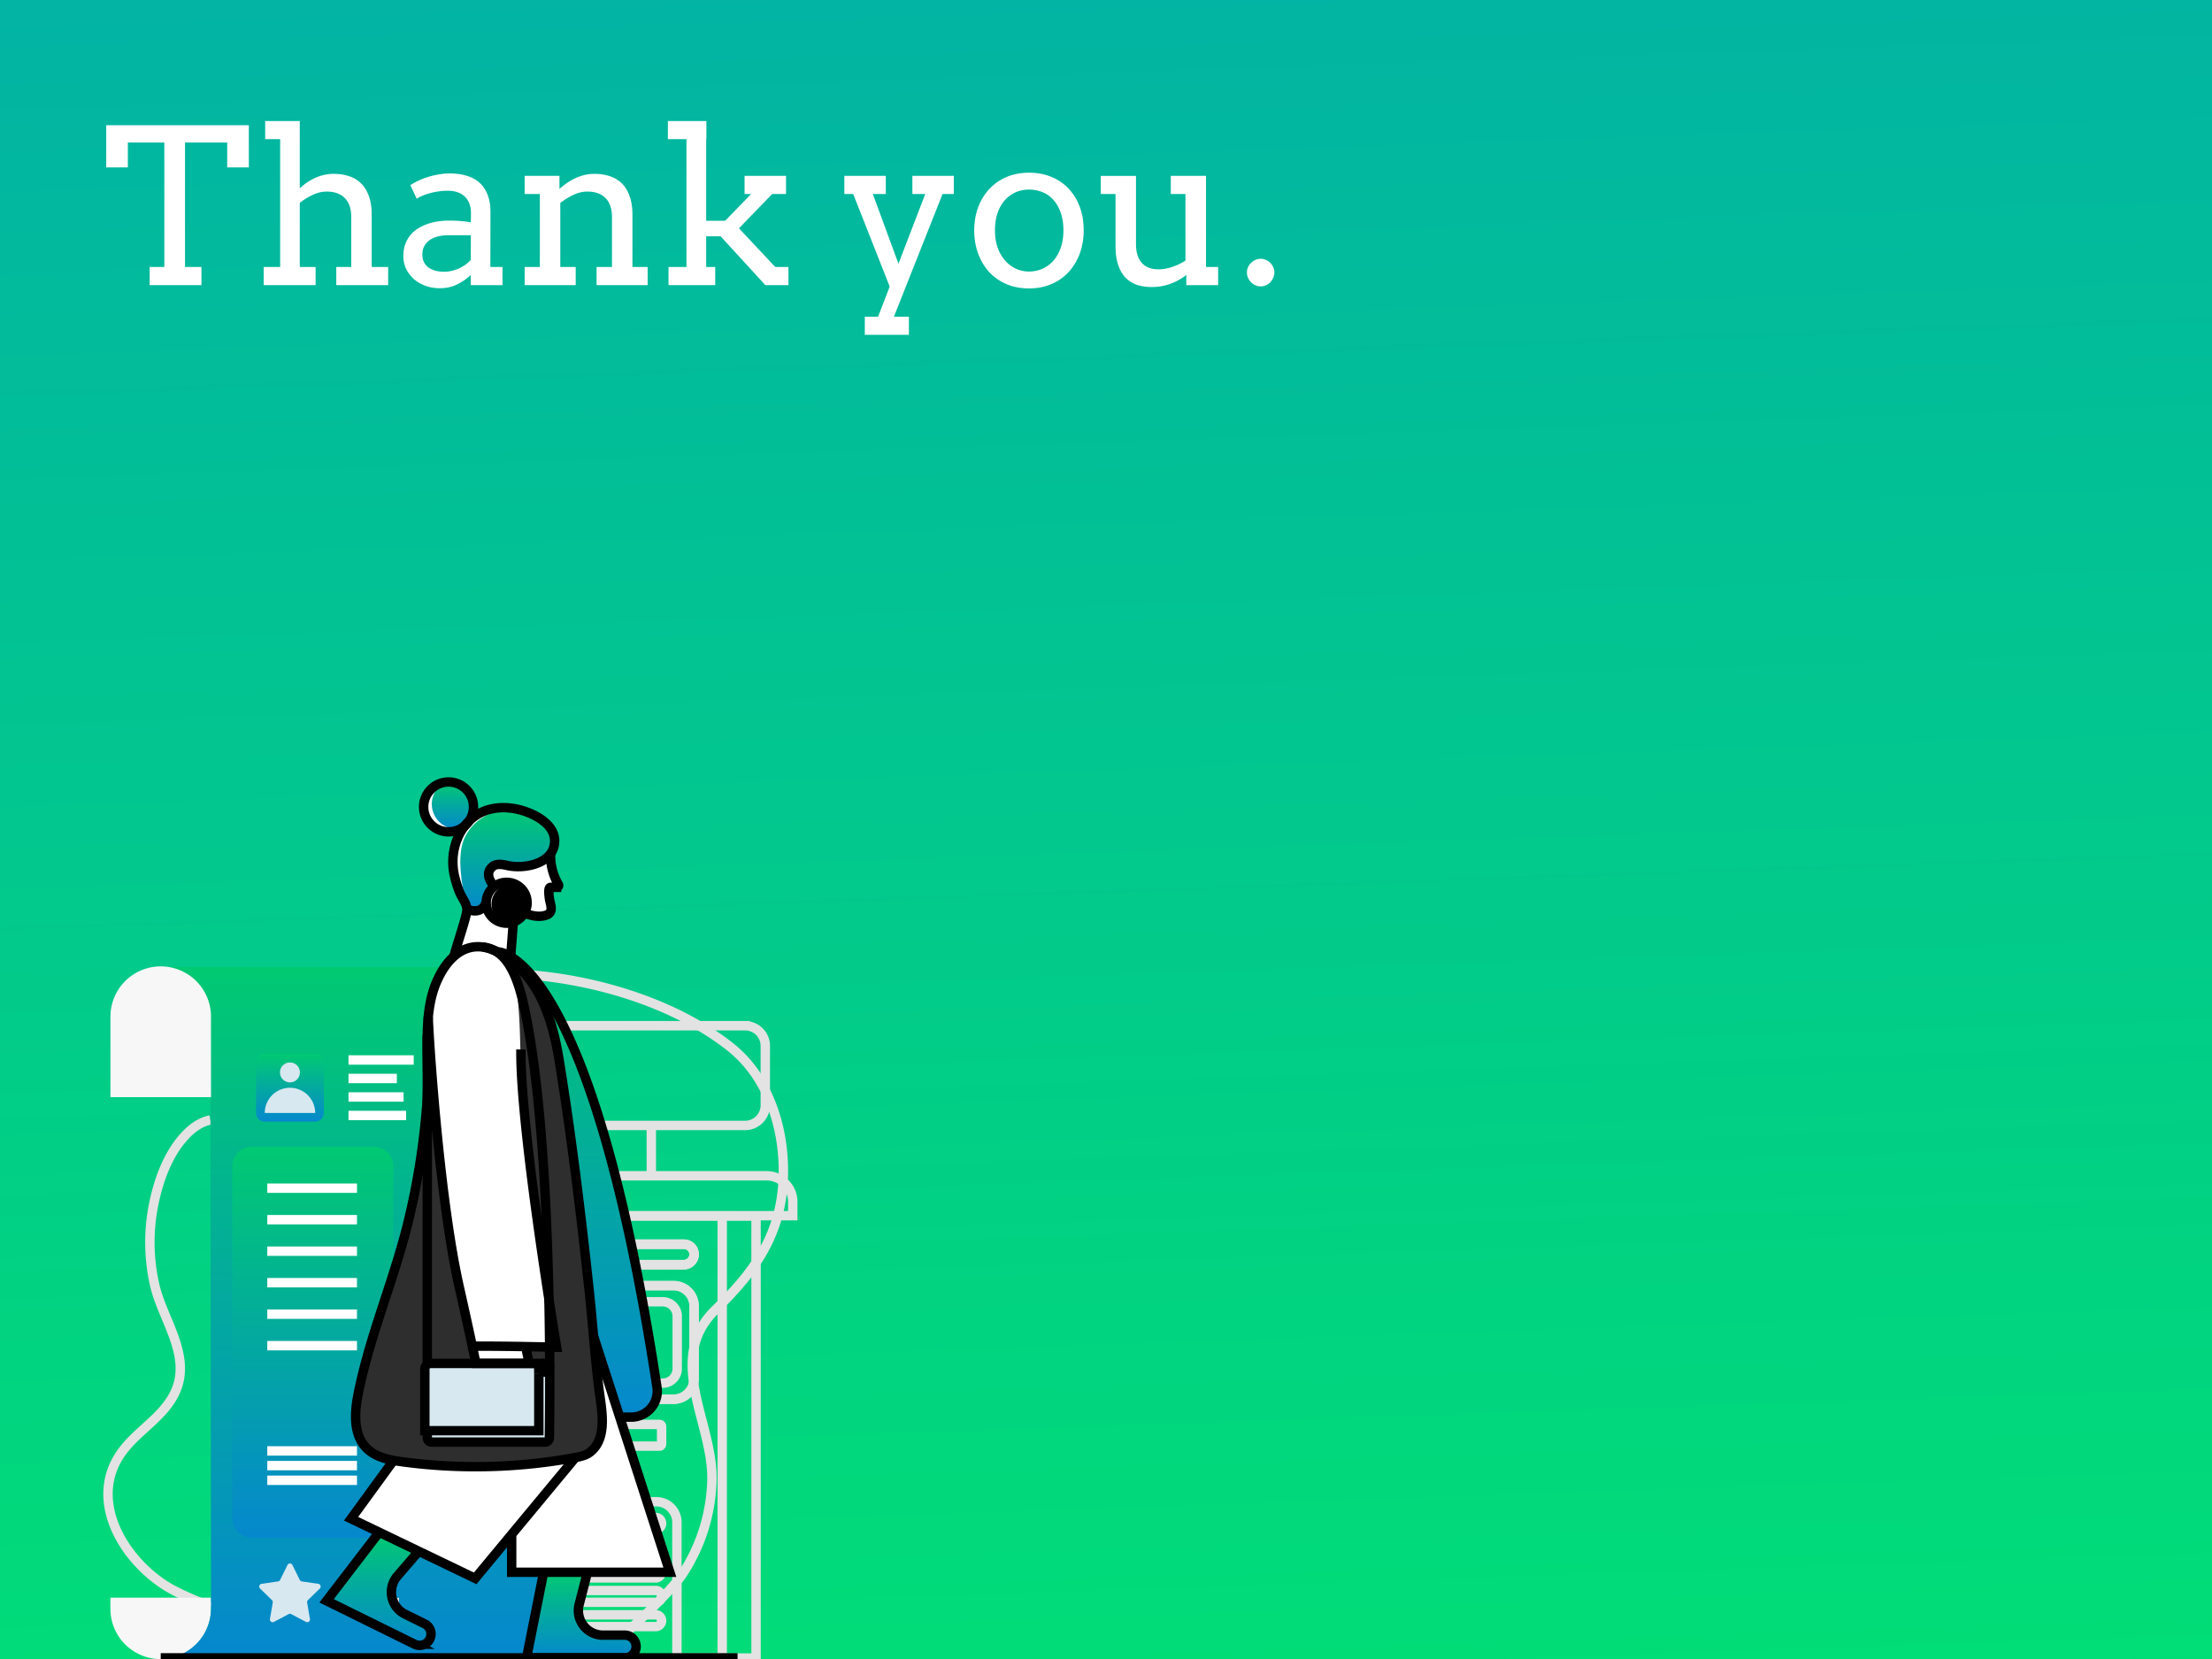 <svg width="1024" height="768" fill="none" xmlns="http://www.w3.org/2000/svg"><rect width="100%" height="100%" fill="#333333" stroke="none"/><g clip-path="url(#a)"><path fill="url(#b)" d="M0 0h1024v768H0z"/><path d="M69.291 123.602h6.787V65.984H59.184v11.524h-10.01V57.977h66.015v19.53H105.18V65.985H85.648v57.618h7.618V132H69.29v-8.398Zm53.467-67.579h16.015v30.958h.293a20.481 20.481 0 0 1 3.125-2.54 25.148 25.148 0 0 1 3.76-2.1 21.985 21.985 0 0 1 4.053-1.366c1.4-.326 2.864-.489 4.394-.489 2.702 0 5.144.375 7.325 1.123 2.181.75 4.036 1.888 5.566 3.418 1.53 1.53 2.702 3.5 3.516 5.909.846 2.376 1.269 5.192 1.269 8.447v24.219h7.617V132h-24.023v-8.398h6.934v-23.096c0-3.874-.993-6.803-2.979-8.79-1.953-2.017-4.769-3.026-8.447-3.026-2.084 0-4.199.504-6.348 1.513a29.098 29.098 0 0 0-6.055 3.711v29.688h7.325V132h-24.024v-8.398h7.617v-59.18h-6.933v-8.399Zm95.166 71.289a25.99 25.99 0 0 1-6.397 4.395c-2.311 1.139-4.948 1.709-7.91 1.709-2.474 0-4.752-.391-6.836-1.172-2.051-.781-3.825-1.839-5.322-3.174a15.127 15.127 0 0 1-3.516-4.736 13.657 13.657 0 0 1-1.22-5.713c0-2.148.309-4.053.927-5.713.651-1.66 1.498-3.092 2.539-4.297a14.645 14.645 0 0 1 3.711-3.076 21.689 21.689 0 0 1 4.444-2.002 24.231 24.231 0 0 1 4.736-1.074 33.497 33.497 0 0 1 4.639-.342c2.343 0 4.313.082 5.908.244 1.595.131 3.044.326 4.346.586l.048-4.15c0-1.79-.26-3.337-.781-4.639-.521-1.334-1.253-2.425-2.197-3.271-.944-.88-2.083-1.53-3.418-1.953-1.302-.424-2.767-.635-4.395-.635a27.34 27.34 0 0 0-4.394.342c-1.4.195-2.718.472-3.955.83a23.988 23.988 0 0 0-3.369 1.172c-1.009.423-1.872.879-2.588 1.367l-2.979-6.3a30.338 30.338 0 0 1 3.955-2.147 29.76 29.76 0 0 1 4.493-1.71 35.821 35.821 0 0 1 4.834-1.122c1.66-.293 3.287-.44 4.882-.44 2.93 0 5.567.358 7.911 1.074 2.343.684 4.329 1.758 5.957 3.223 1.627 1.465 2.88 3.337 3.759 5.615.879 2.246 1.319 4.948 1.319 8.106l-.049 25.293h5.615V132h-14.697v-4.688Zm-12.305-1.513a15.23 15.23 0 0 0 3.613-.44 19.214 19.214 0 0 0 3.418-1.171 20.505 20.505 0 0 0 2.979-1.758c.911-.684 1.676-1.384 2.295-2.1l.049-11.426h-10.547c-1.758 0-3.369.196-4.834.586-1.432.391-2.686.961-3.76 1.709a8.008 8.008 0 0 0-2.441 2.783c-.586 1.107-.879 2.377-.879 3.809 0 1.335.244 2.507.732 3.516a7.208 7.208 0 0 0 2.051 2.49c.911.651 1.986 1.155 3.223 1.514 1.237.325 2.604.488 4.101.488Zm70.557-2.197h7.129v-23.096c0-3.874-.993-6.803-2.979-8.79-1.953-2.017-4.769-3.026-8.447-3.026-2.116 0-4.248.504-6.397 1.513a32.094 32.094 0 0 0-6.103 3.76v29.639h7.129V132h-23.633v-8.398h7.031v-33.79h-7.031v-8.398h16.113v5.957h.098a39.972 39.972 0 0 1 3.418-2.685 26.75 26.75 0 0 1 3.857-2.198 23.271 23.271 0 0 1 4.151-1.465 19.27 19.27 0 0 1 4.59-.537c2.701 0 5.143.375 7.324 1.123 2.181.75 4.036 1.888 5.566 3.418 1.53 1.53 2.702 3.5 3.516 5.909.846 2.376 1.269 5.192 1.269 8.447v24.219h7.032V132h-23.633v-8.398Zm33.008-67.579h17.822v8.399h-.098v37.793h8.789l12.012-12.403h-3.027v-8.398h19.189v8.398h-6.396l-15.381 15.87 16.797 17.92h6.103V132h-10.693l-20.703-22.607h-6.69v14.209h4.199V132h-21.63v-8.398h8.3v-59.18h-8.593v-8.399Zm81.689 25.391h19.189v8.398h-6.005l11.865 32.276 12.402-32.275h-5.957v-8.399h19.19v8.398h-5.225l-22.51 56.788h6.934v8.398h-20.41V146.6h6.152l5.371-13.916-16.894-42.871h-4.102v-8.399Zm60.107 25.293c.033-4.004.668-7.65 1.905-10.938 1.269-3.287 3.027-6.103 5.273-8.447 2.246-2.376 4.916-4.199 8.008-5.469 3.092-1.269 6.494-1.904 10.205-1.904 3.744 0 7.162.635 10.254 1.904 3.125 1.27 5.794 3.077 8.008 5.42 2.213 2.312 3.939 5.111 5.176 8.399 1.237 3.288 1.855 6.933 1.855 10.937 0 3.939-.618 7.569-1.855 10.889-1.237 3.288-2.963 6.12-5.176 8.496-2.214 2.376-4.883 4.232-8.008 5.567-3.092 1.302-6.51 1.953-10.254 1.953-3.809 0-7.259-.651-10.351-1.953-3.093-1.303-5.746-3.125-7.959-5.469-2.214-2.377-3.939-5.209-5.176-8.496-1.237-3.288-1.872-6.918-1.905-10.889Zm9.62 0c0 2.897.407 5.518 1.22 7.861.847 2.344 1.986 4.346 3.418 6.006 1.465 1.628 3.142 2.897 5.03 3.809a14.492 14.492 0 0 0 6.103 1.318c2.246 0 4.33-.439 6.25-1.318a14.763 14.763 0 0 0 5.078-3.76c1.433-1.66 2.556-3.662 3.369-6.006.814-2.344 1.221-4.98 1.221-7.91 0-3.06-.407-5.778-1.221-8.154-.813-2.377-1.936-4.362-3.369-5.957a13.535 13.535 0 0 0-5.029-3.614c-1.953-.813-4.053-1.22-6.299-1.22a15.48 15.48 0 0 0-6.103 1.22c-1.888.814-3.565 2.019-5.03 3.614-1.432 1.595-2.571 3.58-3.418 5.957-.813 2.376-1.22 5.094-1.22 8.154Zm81.396-25.293h16.309v42.188h5.615V132h-14.746v-4.688a27.402 27.402 0 0 1-7.471 4.102c-2.669.977-5.534 1.465-8.594 1.465-2.539 0-4.85-.358-6.933-1.074-2.051-.749-3.809-1.888-5.274-3.418-1.432-1.563-2.539-3.532-3.32-5.908-.781-2.377-1.172-5.209-1.172-8.497v-24.17h-6.836v-8.398h16.309v31.494c0 3.874.895 6.804 2.685 8.789 1.791 1.986 4.362 2.979 7.715 2.979 1.986 0 4.069-.358 6.25-1.074a26.246 26.246 0 0 0 6.25-2.979v-30.81h-6.787v-8.399Zm35.254 44.678c0-.847.163-1.644.488-2.393a6.376 6.376 0 0 1 1.416-2.002 6.457 6.457 0 0 1 2.002-1.367 5.912 5.912 0 0 1 2.49-.537c.847 0 1.644.179 2.393.537a5.77 5.77 0 0 1 2.002 1.367 5.765 5.765 0 0 1 1.367 2.002c.358.749.537 1.546.537 2.393 0 .879-.179 1.709-.537 2.49a6.872 6.872 0 0 1-1.367 2.1 5.77 5.77 0 0 1-2.002 1.367 5.477 5.477 0 0 1-2.393.537 5.912 5.912 0 0 1-2.49-.537 6.457 6.457 0 0 1-2.002-1.367 7.7 7.7 0 0 1-1.416-2.1 6.416 6.416 0 0 1-.488-2.49Z" fill="#fff"/><path d="M220.182 450.883c38.965-2.087 86.425 9.136 117.526 33.482 18.082 14.137 25.559 38.009 24.905 60.303-.798 26.487-12.834 43.591-31.322 61.547-23.615 22.916-1.087 52.371-1.727 78.976a82.647 82.647 0 0 1-13.586 43.415c-4.915 7.49-20.743 22.439-27.466 28.341M97.66 743.702a182.992 182.992 0 0 1-10.182-4.112 193.157 193.157 0 0 1-5.944-2.787c-21.144-10.493-40.94-38.897-26.722-62.228 7.148-11.724 21.036-18.006 26.551-30.722 7.215-16.648-6.128-33.098-9.736-48.921a89.077 89.077 0 0 1-.491-37.401c2.426-11.958 7.165-24.936 16.21-33.504 2.82-2.669 6.25-4.789 10.052-5.564" stroke="#E3E3E3" stroke-width="4.35" stroke-miterlimit="10"/><path d="M350.004 562.943h-15.665v204.61h15.665v-204.61ZM209.842 562.971h124.497v204.582h-20.977v-62.846a9.506 9.506 0 0 0-2.789-6.723 9.51 9.51 0 0 0-6.726-2.783h-62.62a9.507 9.507 0 0 0-9.515 9.506v62.846h-20.418m13.478-98.1a1.006 1.006 0 0 1-.996-1.01v-8.049a.992.992 0 0 1 .996-.996h16.234a.99.99 0 0 1 .708.289 1.003 1.003 0 0 1 .297.707v8.049a1.005 1.005 0 0 1-.619.934.988.988 0 0 1-.386.076h-16.234Zm28.544 13.077a1.008 1.008 0 0 1-.988.983h-16.233a1.004 1.004 0 0 1-1.006-.996v-8.054a1.006 1.006 0 0 1 1.006-.996h16.233a1.009 1.009 0 0 1 1.01.996l-.022 8.067Zm-8.117-14.078v-8.058a1.008 1.008 0 0 1 .296-.707.99.99 0 0 1 .71-.289h16.233a1.004 1.004 0 0 1 1.006.996v8.049a1.002 1.002 0 0 1-.293.714 1.016 1.016 0 0 1-.713.296h-16.233a1 1 0 0 1-1.015-1.01l.009.009Zm29.464 14.078a.995.995 0 0 1-1.006.983h-16.233a.998.998 0 0 1-.997-.996v-8.054a.998.998 0 0 1 .997-.996h16.233a1 1 0 0 1 .705.291.995.995 0 0 1 .292.705l.009 8.067Zm10.2-14.078a1.005 1.005 0 0 1-.619.935c-.123.05-.254.076-.387.075h-16.233a1.01 1.01 0 0 1-.708-.298 1.007 1.007 0 0 1-.289-.712v-8.058a.998.998 0 0 1 .997-.996h16.233a.99.99 0 0 1 .71.289 1.017 1.017 0 0 1 .296.707v8.058Zm21.41 0a1.013 1.013 0 0 1-.288.712 1 1 0 0 1-.708.298h-16.234a1.001 1.001 0 0 1-1.005-1.01v-8.058a.99.99 0 0 1 .296-.707 1.012 1.012 0 0 1 .709-.289h16.234a.999.999 0 0 1 .996.996v8.058Zm15.034-30.212a9.51 9.51 0 0 1-9.501 9.515h-79.264a9.522 9.522 0 0 1-9.524-9.542v-33.54a9.512 9.512 0 0 1 5.87-8.791 9.512 9.512 0 0 1 3.64-.724h79.269a9.502 9.502 0 0 1 9.524 9.515l-.014 33.567Zm-1.389-54.166a4.683 4.683 0 0 1-3.341 1.389H228.51a4.727 4.727 0 0 1-3.357-1.396 4.734 4.734 0 0 1-1.377-3.366 4.744 4.744 0 0 1 4.734-4.73h88.058a4.72 4.72 0 0 1 3.359 1.377 4.741 4.741 0 0 1 1.394 3.353 4.7 4.7 0 0 1-.368 1.816 4.694 4.694 0 0 1-1.044 1.53l.009.027Z" stroke="#E3E3E3" stroke-width="4.35" stroke-miterlimit="10"/><path d="M223.776 580.701a4.744 4.744 0 0 1 4.734-4.73h88.058a4.738 4.738 0 0 1 3.359 1.377c.442.44.792.962 1.031 1.538a4.712 4.712 0 0 1-1.027 5.156 4.74 4.74 0 0 1-3.34 1.389H228.51a4.732 4.732 0 0 1-4.734-4.73ZM311.797 595.156h-79.256a9.513 9.513 0 0 0-8.8 5.871 9.509 9.509 0 0 0-.723 3.644v33.54a9.519 9.519 0 0 0 9.51 9.515h79.269a9.514 9.514 0 0 0 9.523-9.515v-33.54a9.493 9.493 0 0 0-2.786-6.735 9.497 9.497 0 0 0-6.737-2.78Zm-44.376 38.406a6.692 6.692 0 0 1-4.129 6.193 6.688 6.688 0 0 1-2.563.512H237.28a6.695 6.695 0 0 1-6.691-6.705v-24.201a6.69 6.69 0 0 1 4.129-6.19 6.686 6.686 0 0 1 2.562-.511h23.449a6.69 6.69 0 0 1 6.692 6.701v24.201Zm46.085.032a6.699 6.699 0 0 1-6.692 6.705h-23.53a6.71 6.71 0 0 1-4.735-1.966 6.68 6.68 0 0 1-1.956-4.739v-24.265a6.707 6.707 0 0 1 1.957-4.737 6.691 6.691 0 0 1 4.734-1.964h23.53a6.691 6.691 0 0 1 6.692 6.701v24.265Z" stroke="#E3E3E3" stroke-width="4.35" stroke-miterlimit="10"/><path d="M321.321 580.701a4.744 4.744 0 0 1-4.73 4.73H228.51a4.732 4.732 0 0 1-4.734-4.73 4.744 4.744 0 0 1 4.734-4.73h88.058a4.738 4.738 0 0 1 3.359 1.377c.442.44.792.962 1.031 1.538.24.575.363 1.192.363 1.815ZM303.541 702.492H241.29a2.728 2.728 0 0 0 0 5.456h62.251a2.728 2.728 0 0 0 0-5.456ZM303.541 713.756H241.29a2.728 2.728 0 1 0 0 5.456h62.251a2.728 2.728 0 0 0 0-5.456ZM303.541 725.021H241.29a2.728 2.728 0 1 0 0 5.456h62.251a2.729 2.729 0 0 0 0-5.456ZM303.541 736.284H241.29a2.728 2.728 0 0 0 0 5.456h62.251a2.728 2.728 0 0 0 0-5.456ZM303.541 747.544H241.29a2.728 2.728 0 0 0 0 5.456h62.251a2.728 2.728 0 0 0 0-5.456ZM200.995 544.306H354.91A12.09 12.09 0 0 1 367 556.395v6.39H191.521M344.918 474.836h-93.536a9.366 9.366 0 0 0-9.366 9.366v27.439a9.366 9.366 0 0 0 9.366 9.366h93.536a9.366 9.366 0 0 0 9.366-9.366v-27.439a9.366 9.366 0 0 0-9.366-9.366ZM301.511 521.007v23.299" stroke="#E3E3E3" stroke-width="4.35" stroke-miterlimit="10"/><path d="M51.128 739.59H97.66v4.96a23.276 23.276 0 1 1-46.55 0v-4.96h.018Z" fill="#F7F7F7"/><path d="m252.352 470.969-.077 15.525v268.867c0 15.016-12.175 12.175-27.191 12.153l-38.289-.027H78.405a23.228 23.228 0 0 0 19.255-21.992c.027-.311.027-.627.027-.938a3.04 3.04 0 0 0 0-.352l-.338-275.464a23.539 23.539 0 0 0-11.318-17.947 23.108 23.108 0 0 0-11.63-3.111H229.07a23.288 23.288 0 0 1 23.282 23.286Z" fill="url(#c)"/><path d="M97.66 507.895H51.128v-36.927a23.275 23.275 0 0 1 23.275-23.601 23.279 23.279 0 0 1 23.275 23.601v42.325" fill="#F7F7F7"/><path d="M116.459 711.808h56.7a8.929 8.929 0 0 0 8.928-8.929V539.85a8.928 8.928 0 0 0-8.928-8.928h-56.7a8.928 8.928 0 0 0-8.928 8.928v163.029a8.929 8.929 0 0 0 8.928 8.929Z" fill="url(#d)"/><path d="M161.335 516.389h26.682M123.733 550.043h41.526M123.733 564.625h41.526M123.733 579.208h41.526M123.733 593.791h41.526M123.733 608.369h41.526M123.733 622.952h41.526M123.733 671.671h41.526M123.733 678.472h41.526M123.733 685.268h41.526M161.335 499.259h22.376M161.335 507.826h25.501M161.335 490.694h30.186" stroke="#fff" stroke-width="4.35" stroke-miterlimit="10"/><path d="M122.578 519.225h23.29a4.035 4.035 0 0 0 4.036-4.035v-23.291a4.036 4.036 0 0 0-4.036-4.036h-23.29a4.036 4.036 0 0 0-4.036 4.036v23.291a4.035 4.035 0 0 0 4.036 4.035Z" fill="url(#e)"/><path d="M134.225 501.067a4.61 4.61 0 1 0-.001-9.22 4.61 4.61 0 0 0 .001 9.22ZM145.909 515.235a11.67 11.67 0 0 0-23.34 0h23.34ZM133.085 724.484l-3.409 6.909a1.268 1.268 0 0 1-.956.694l-7.612 1.109a1.276 1.276 0 0 0-1.042.861 1.26 1.26 0 0 0-.028.702c.056.233.177.444.349.611l5.519 5.379a1.25 1.25 0 0 1 .366 1.123l-1.304 7.598a1.274 1.274 0 0 0 1.158 1.496 1.27 1.27 0 0 0 .687-.143l6.822-3.607a1.267 1.267 0 0 1 1.182 0l6.822 3.607a1.272 1.272 0 0 0 1.345-.098 1.264 1.264 0 0 0 .495-1.255l-1.299-7.598a1.254 1.254 0 0 1 .366-1.123l5.519-5.379a1.274 1.274 0 0 0-.07-1.884 1.274 1.274 0 0 0-.638-.285l-7.625-1.11a1.263 1.263 0 0 1-.956-.694l-3.414-6.908a1.259 1.259 0 0 0-1.137-.714c-.237 0-.47.066-.671.192a1.265 1.265 0 0 0-.469.517Z" fill="#D7E8F0"/><path d="M184.694 741.854h-25.91" stroke="#E3E3E3" stroke-width="4.35" stroke-miterlimit="10"/><path d="M289.134 757.068h-10.795a11.383 11.383 0 0 1-5.011-1.165 11.4 11.4 0 0 1-6.019-13.062l3.842-14.881h38.861l-23.191-71.819h5.289c2.22.005 4.398-.612 6.286-1.782a11.18 11.18 0 0 0 1.844-1.397c.145-.131.289-.271.42-.402.27-.275.518-.563.766-.852.235-.298.451-.6.681-.902a12.04 12.04 0 0 0 1.894-8.518 1290.81 1290.81 0 0 0-2.3-14.597c-23.926-147.201-51.586-178.496-65.385-185.147l1.218-15.616a9.374 9.374 0 0 0 4.96-4.139c.316.09.641.207.983.338 2.913 1.06 6.439 1.723 9.434.586 3.684-1.398 1.515-5.253 1.267-8.035-.081-.654-.695-4.758.572-4.767h2.796a.894.894 0 0 0 .833-.454.899.899 0 0 0-.035-.948 26.28 26.28 0 0 1-3.553-14.177 5.382 5.382 0 0 1-.509.627c.171-.208.338-.415.496-.627.09-.131.184-.253.275-.383.09-.131.171-.271.261-.415.17-.291.32-.592.451-.902.283-.61.498-1.25.64-1.908a9.643 9.643 0 0 0-.297-5.384v-.04a1.753 1.753 0 0 0-.131-.338 7.392 7.392 0 0 0-.451-1.047c-.104-.194-.207-.392-.325-.586a5.211 5.211 0 0 0-.288-.451 17.183 17.183 0 0 0-.641-.874 11.725 11.725 0 0 0-1.095-1.24c-2.706-2.706-6.498-4.668-9.88-5.863a31.873 31.873 0 0 0-1.033-.338c-.338-.103-.55-.171-.82-.248a26.745 26.745 0 0 0-1.976-.509c-.351-.077-.703-.158-1.059-.208a17.622 17.622 0 0 0-1.398-.234 20.72 20.72 0 0 0-1.06-.131 44.97 44.97 0 0 0-1.068-.095h-.091c-6.155-.406-12.324 1.123-17.067 5.461-.248.239-.496.451-.744.735.117-.171.248-.356.351-.537.349-.552.651-1.133.902-1.736.117-.268.218-.544.302-.825.09-.275.167-.563.248-.848.22-.884.33-1.793.325-2.705a11.43 11.43 0 0 0-.627-3.738c-.063-.172-.117-.339-.18-.496a11.758 11.758 0 0 0-.591-1.267 13.59 13.59 0 0 0-.902-1.398 11.448 11.448 0 0 0-9.235-4.64c-.288 0-.563 0-.852.04a7.43 7.43 0 0 0-.952.104 11.542 11.542 0 0 0-9.684 12.3 11.537 11.537 0 0 0 11.488 10.634 11.355 11.355 0 0 0 5.524-1.492h.027c.377-.208.743-.435 1.096-.681.082-.051.162-.107.239-.167.27-.212.518-.42.771-.64-4.96 6.245-6.705 14.88-5.086 22.641a49.939 49.939 0 0 0 2.457 8.116c1.109 2.81 3.111 4.848 3.477 7.946.275 2.39-4.51 15.954-6.038 21.915-3.03 2.678-5.619 6.453-7.666 11.003.095-.262.198-.51.289-.772a49.402 49.402 0 0 0-.722 1.606 34.893 34.893 0 0 0-1.303 3.517 52.223 52.223 0 0 0-2.025 9.104 79.373 79.373 0 0 0-.379 3.112l-.04.451a1.524 1.524 0 0 1-.027.234c-.05.546-.09 1.096-.131 1.646-.054.69-.104 1.384-.131 2.079a90.125 90.125 0 0 1-.103 1.97v.131a53.797 53.797 0 0 0-.077 2.286v.275a185.265 185.265 0 0 0 0 8.234c.063 4.352.194 8.69.194 12.87v1.907c0 .627 0 1.267-.027 1.881-.027.613-.027 1.19-.05 1.767 0 .654-.054 1.295-.081 1.935v.18c.004.067.004.133 0 .199v.09c-.027.509-.068 1.019-.108 1.528a338.18 338.18 0 0 1-9.344 58.098c-6.597 25.87-17.166 50.658-22.46 76.834-1.254 6.155-1.971 13.104-.118 18.881.198.627.43 1.242.695 1.844.131.298.27.6.415.902.234.451.487.861.735 1.28.248.42.545.821.847 1.213.194.262.42.51.641.771.221.262.451.497.694.731 3.283 3.242 7.792 4.708 12.392 5.555l-19.679 27.011 12.126 5.826.875.42-.172.261-.509-.248-24.351 31.741 40.76 20.084a4.987 4.987 0 0 0 2.665.523 5.208 5.208 0 0 0 5.068-2.917 5.109 5.109 0 0 0 .551-2.327 5.27 5.27 0 0 0-2.941-4.717l-9.041-4.455a11.378 11.378 0 0 1-5.99-13.069 11.38 11.38 0 0 1 2.383-4.558l8.545-10.741 2.115-.406 25.365 12.176 16.896-20.36v17.55h14.087l-7.909 39.578h46.139a5.256 5.256 0 0 0 3.715-1.538 5.259 5.259 0 0 0 0-7.429 5.253 5.253 0 0 0-3.715-1.539Z" fill="#fff"/><path d="M242.178 463.821c6.638 29.072 9.758 72.262 11.197 111.38-1.452-39.087-4.586-82.182-11.197-111.204-3.332-14.502-8.054-21.388-13.605-24.134.51.208 1.033.451 1.556.708a.362.362 0 0 0 .09.05c4.848 3.26 8.965 10.132 11.959 23.2ZM254.421 621.447c-.235-.311-.451-.536-.451-.536.177-.534.317-1.08.419-1.633.032.731.032 1.452.032 2.169Z" fill="#2E2E2E"/><path d="M243.887 417.915a9.158 9.158 0 0 1-6.029 8.608 8.838 8.838 0 0 1-3.121.555 7.906 7.906 0 0 1-1.645-.163 9.148 9.148 0 0 1-1.845-15.782 9.027 9.027 0 0 1 5.447-1.804 7.977 7.977 0 0 1 1.646.163 9.141 9.141 0 0 1 5.547 8.423Z" fill="#000"/><path d="M254.511 633.6c0-.6 0-1.213-.027-1.831 2.732-.365.027 1.24.027 1.831Z" fill="url(#f)"/><path d="M277.287 643.1c-1.019-8.18-1.803-16.414-2.534-24.648-.627-7.084-1.253-14.168-2.024-21.234-3.842-35.507-8.144-71.035-13.853-106.289-2.706-16.684-7.697-34-21.158-45.318a39.868 39.868 0 0 0-7.499-4.961c4.848 3.256 8.965 10.128 11.959 23.196 4.352 19.079 7.215 44.232 9.019 70.345-1.867-26.045-4.704-51.122-9.019-70.16-3.332-14.502-8.054-21.388-13.604-24.134.509.208 1.032.451 1.555.708a13.89 13.89 0 0 0-1.542-.902l-.081-.036a.07.07 0 0 0-.025-.005.07.07 0 0 0-.025.005 19.608 19.608 0 0 0-4.96-1.384h-.027a15.244 15.244 0 0 0-4.392 0h1.244c20.252 1.055 19.941 19.431 20.815 57.818.614 27.079 8.478 79.477 13.077 107.975-.027-.874-.04-1.749-.067-2.638.406 2.638.654 4.992.771 7.066 1.528 9.344 2.534 15.201 2.534 15.201l-13.528-.185 1.646 7.486h6.313a.693.693 0 0 1 .144 0 2.563 2.563 0 0 1 1.804.73c.275-.054.523-.09.731-.117v3.617c.027 14.299-.104 26.307-.172 30.424a2.001 2.001 0 0 1-2.011 1.97h-52.565a2 2 0 0 1-1.851-1.242 2.027 2.027 0 0 1-.151-.769v-3.301h-1.136V633.82a2.699 2.699 0 0 1 1.136-2.165V508.141a232.75 232.75 0 0 1-.117 1.831 338.336 338.336 0 0 1-9.343 58.102c-6.598 25.856-17.167 50.658-22.461 76.82-1.804 8.834-2.507 19.273 3.918 25.613 4.235 4.194 10.521 5.411 16.428 6.192a254.055 254.055 0 0 0 80.139-1.962c2.3-.428 4.694-.902 6.574-2.336 8.69-6.502 5.461-20.287 4.338-29.301Zm-44.024-12.117-13.041-.496-1.262-7.918h.356c-17.135-53.661-20.743-140.627-20.743-140.627-.27-5.055.185-18.357 4.171-28.968a41.384 41.384 0 0 0-.717 1.606 34.032 34.032 0 0 0-1.307 3.517 58.403 58.403 0 0 0-2.431 12.464 106.09 106.09 0 0 0-.451 8.351v9.248c.108 6.823.329 13.578 0 19.801V631.47a2.671 2.671 0 0 1 1.529-.487h33.896Z" fill="#2E2E2E"/><path d="M242.178 463.821c6.638 29.072 9.758 72.262 11.197 111.38-1.452-39.087-4.586-82.182-11.197-111.204-3.332-14.502-8.054-21.388-13.605-24.134.51.208 1.033.451 1.556.708a.362.362 0 0 0 .09.05c4.848 3.26 8.965 10.132 11.959 23.2ZM254.421 621.447c-.235-.311-.451-.536-.451-.536.177-.534.317-1.08.419-1.633.032.731.032 1.452.032 2.169Z" fill="#2E2E2E"/><path d="M292.195 656.038h-5.294l-12.152-37.585c-.627-7.084-1.254-14.168-2.025-21.234-3.842-35.507-8.139-71.035-13.852-106.289-2.706-16.684-7.693-34-21.153-45.318a39.807 39.807 0 0 0-7.504-4.961s2.304-.103 6.223 1.804c14.231 6.863 43.253 39.998 67.675 199.762a12.068 12.068 0 0 1-2.798 9.636 12.063 12.063 0 0 1-9.12 4.185Z" fill="url(#g)"/><path d="M293.778 762.218a5.248 5.248 0 0 1-1.545 3.718 5.248 5.248 0 0 1-3.722 1.535h-45.435l7.9-39.618h20.292l-3.842 14.88a11.396 11.396 0 0 0 11.03 14.227h10.087a5.267 5.267 0 0 1 5.267 5.253l-.032.005Z" fill="url(#h)"/><path d="M198.831 756.427a5.12 5.12 0 0 1-.55 2.327 5.227 5.227 0 0 1-5.05 2.929 5.233 5.233 0 0 1-1.98-.534l-40.755-20.085 24.35-31.741 18.303 8.793-9.92 11.513a11.37 11.37 0 0 0-2.517 9.697 11.38 11.38 0 0 0 6.124 7.929l9.019 4.469a5.263 5.263 0 0 1 2.976 4.703Z" fill="url(#i)"/><path d="M196.932 661.634s.87 1.353.87 3.955c0 2.602 8.081 2.142 9.149 2.142l41.599-.108s5.862 1.51 5.862-4.356c0-5.867 1.803-30.186-.663-31.371-2.467-1.186-17.731-.239-17.731-.239l-34.518-.496s-5.091-3.157-4.834 6.624c.257 9.78.266 23.849.266 23.849Z" fill="#D7E8F0"/><path d="M256.522 391.572a9.518 9.518 0 0 1-1.632 3.607 12.816 12.816 0 0 1-5.109 3.986c-4.654 2.156-10.665 2.485-14.881 1.488a17.645 17.645 0 0 0-3.436-.505c-1.353 0-2.638.248-3.63 1.159-2.981 2.746-1.398 6.286.952 8.978a9.437 9.437 0 0 0-3.847 7.63 6.07 6.07 0 0 1-1.529 2.43c-.392 0-1.352 1.385-1.686 1.353-2.742-.482-3.851.875-4.753-1.353a53.655 53.655 0 0 1-3.485-14.939c-.582-5.912-.812-12.563 1.803-18.037a22.096 22.096 0 0 1 8.18-8.902 30.477 30.477 0 0 1 11.508-4.509c2.868.203 5.694.797 8.401 1.768 6.637 2.358 14.921 7.611 13.144 15.846Z" fill="url(#j)"/><path d="M219.176 373.539a11.448 11.448 0 0 1-2.115 6.652 21.538 21.538 0 0 0-1.736 1.948 10.89 10.89 0 0 1-2.106 1.488 11.53 11.53 0 0 1-7.368-21.483 11.85 11.85 0 0 1 1.804-.144 11.54 11.54 0 0 1 11.521 11.539Z" fill="url(#k)"/><path d="M200.692 458.273c-5.055 15.729-1.803 35.669-2.998 51.695a338.013 338.013 0 0 1-9.348 58.107c-6.597 25.852-17.185 50.648-22.461 76.811-1.804 8.843-2.507 19.282 3.914 25.622 4.243 4.189 10.525 5.411 16.432 6.191a253.878 253.878 0 0 0 80.153-1.97c2.309-.429 4.699-.929 6.579-2.336 8.671-6.489 5.447-20.292 4.315-29.311-1.907-15.232-2.904-30.622-4.554-45.891-3.842-35.501-8.139-71.039-13.853-106.293-2.705-16.684-7.697-33.995-21.157-45.309a39.674 39.674 0 0 0-7.504-4.96c-12.49-6.381-22.546.798-28.21 14.136a41.877 41.877 0 0 0-1.308 3.508Z" stroke="#000" stroke-width="4.35" stroke-miterlimit="10"/><path d="M198.267 470.741c-.203 2.422 4.581 81.912 14.349 125.102a2737.45 2737.45 0 0 1 6.037 27.353c13.979-.144 39.024.487 39.024.487s-17.009-101.369-16.527-137.845M197.802 479.094v152.563M254.501 633.607a1869.1 1869.1 0 0 1-.171 32.016 1.992 1.992 0 0 1-2.002 1.971h-52.52a2.01 2.01 0 0 1-2.006-2.007v-3.269" stroke="#000" stroke-width="4.35" stroke-miterlimit="10"/><path d="M223.442 438.424c1.74.158 3.439.627 5.014 1.384h.032c5.587 2.706 10.344 9.6 13.677 24.175 10.308 45.187 12.175 124.457 12.337 169.604M251.9 631.164h-52.56a2.668 2.668 0 0 0-2.665 2.665v28.49h52.759V635.75" stroke="#000" stroke-width="4.35" stroke-miterlimit="10"/><path d="M249.411 635.768v-2.115a2.523 2.523 0 0 1 2.543-2.494 2.572 2.572 0 0 1 1.804.735c.464.451.732 1.067.744 1.714M254.511 635.199h-5.1M218.653 623.196l1.659 7.964h24.639l-1.578-7.716M182.191 676.064l-19.67 27.007 57.453 27.602 16.896-20.369M266.384 674.724l-29.513 35.578v17.55h73.226l-23.196-71.815-12.157-37.594" stroke="#000" stroke-width="4.35" stroke-miterlimit="10"/><path d="m251.661 727.849-7.9 39.627h45.458a5.256 5.256 0 0 0 5.254-5.258 5.26 5.26 0 0 0-5.254-5.257h-10.096a11.386 11.386 0 0 1-11.138-9.084c-.35-1.7-.307-3.458.126-5.139l3.838-14.88M175.788 709l-24.594 32.061 40.755 20.094a5.266 5.266 0 0 0 7.043-2.395 5.257 5.257 0 0 0-2.394-7.039l-9.05-4.465a11.376 11.376 0 0 1-5.992-13.073 11.372 11.372 0 0 1 2.384-4.557l10.029-11.657M230.233 440.625s42.753-2.255 73.898 201.543a12.045 12.045 0 0 1-6.885 12.763 12.054 12.054 0 0 1-5.028 1.099h-5.321M210.126 442.749c1.533-5.957 6.313-19.534 6.038-21.92-.361-3.098-2.354-5.14-3.468-7.945a49.43 49.43 0 0 1-2.457-8.117c-1.872-8.955.721-19.061 7.58-25.324 6.976-6.376 17-6.737 25.563-3.716 6.647 2.34 14.926 7.589 13.145 15.828-1.867 8.64-14.385 10.791-21.645 9.113-2.255-.518-5.195-1.073-7.066.654-2.972 2.737-1.394 6.273.947 8.965" stroke="#000" stroke-width="4.35" stroke-miterlimit="10"/><path d="M242.606 422.657c.316.091.64.208.978.339 2.918 1.059 6.444 1.722 9.438.586 3.685-1.398 1.516-5.254 1.268-8.036-.082-.654-.695-4.757.572-4.766h2.796a.906.906 0 0 0 .832-.455.9.9 0 0 0-.034-.947 26.26 26.26 0 0 1-3.553-14.2" stroke="#000" stroke-width="4.35" stroke-miterlimit="10"/><path d="M234.417 427.384a9.47 9.47 0 1 0 0-18.938 9.47 9.47 0 0 0 0 18.938ZM207.655 385.075c6.371 0 11.535-5.165 11.535-11.535 0-6.371-5.164-11.535-11.535-11.535-6.37 0-11.535 5.164-11.535 11.535 0 6.37 5.165 11.535 11.535 11.535ZM237.646 426.808l-1.204 15.606" stroke="#000" stroke-width="4.35" stroke-miterlimit="10"/><path d="M216.164 420.828s6.53 3.215 8.784-2.913" stroke="#000" stroke-width="4.35" stroke-miterlimit="10"/><path d="M213.274 396.771c0 .825-.041 1.582-.081 2.299.013-.771.027-1.528.081-2.299Z" fill="url(#l)"/><path d="M74.405 767.473h267.027" stroke="#000" stroke-width="4.35" stroke-miterlimit="10"/></g><defs><linearGradient id="h" x1="268.443" y1="727.853" x2="268.443" y2="767.471" gradientUnits="userSpaceOnUse"><stop stop-color="#01C972"/><stop offset="1" stop-color="#0588CD"/></linearGradient><linearGradient id="b" x1="307" y1="-1184" x2="387" y2="1186.5" gradientUnits="userSpaceOnUse"><stop stop-color="#0575E6"/><stop offset="1" stop-color="#00F260"/></linearGradient><linearGradient id="d" x1="144.809" y1="530.922" x2="144.809" y2="711.808" gradientUnits="userSpaceOnUse"><stop stop-color="#01C972"/><stop offset="1" stop-color="#0588CD"/></linearGradient><linearGradient id="e" x1="134.223" y1="487.863" x2="134.223" y2="519.225" gradientUnits="userSpaceOnUse"><stop stop-color="#01C972"/><stop offset="1" stop-color="#0588CD"/></linearGradient><linearGradient id="f" x1="255.094" y1="631.716" x2="255.094" y2="633.6" gradientUnits="userSpaceOnUse"><stop stop-color="#01C972"/><stop offset="1" stop-color="#0588CD"/></linearGradient><linearGradient id="g" x1="267.229" y1="440.65" x2="267.229" y2="656.038" gradientUnits="userSpaceOnUse"><stop stop-color="#01C972"/><stop offset="1" stop-color="#0588CD"/></linearGradient><linearGradient id="c" x1="163.376" y1="447.683" x2="163.376" y2="767.742" gradientUnits="userSpaceOnUse"><stop stop-color="#01C972"/><stop offset="1" stop-color="#0588CD"/></linearGradient><linearGradient id="i" x1="174.663" y1="709.323" x2="174.663" y2="761.695" gradientUnits="userSpaceOnUse"><stop stop-color="#01C972"/><stop offset="1" stop-color="#0588CD"/></linearGradient><linearGradient id="j" x1="234.938" y1="373.958" x2="234.938" y2="421.699" gradientUnits="userSpaceOnUse"><stop stop-color="#01C972"/><stop offset="1" stop-color="#0588CD"/></linearGradient><linearGradient id="k" x1="209.537" y1="362" x2="209.537" y2="383.767" gradientUnits="userSpaceOnUse"><stop stop-color="#01C972"/><stop offset="1" stop-color="#0588CD"/></linearGradient><linearGradient id="l" x1="213.233" y1="396.771" x2="213.233" y2="399.07" gradientUnits="userSpaceOnUse"><stop stop-color="#01C972"/><stop offset="1" stop-color="#0588CD"/></linearGradient><clipPath id="a"><path fill="#fff" d="M0 0h1024v768H0z"/></clipPath></defs></svg>